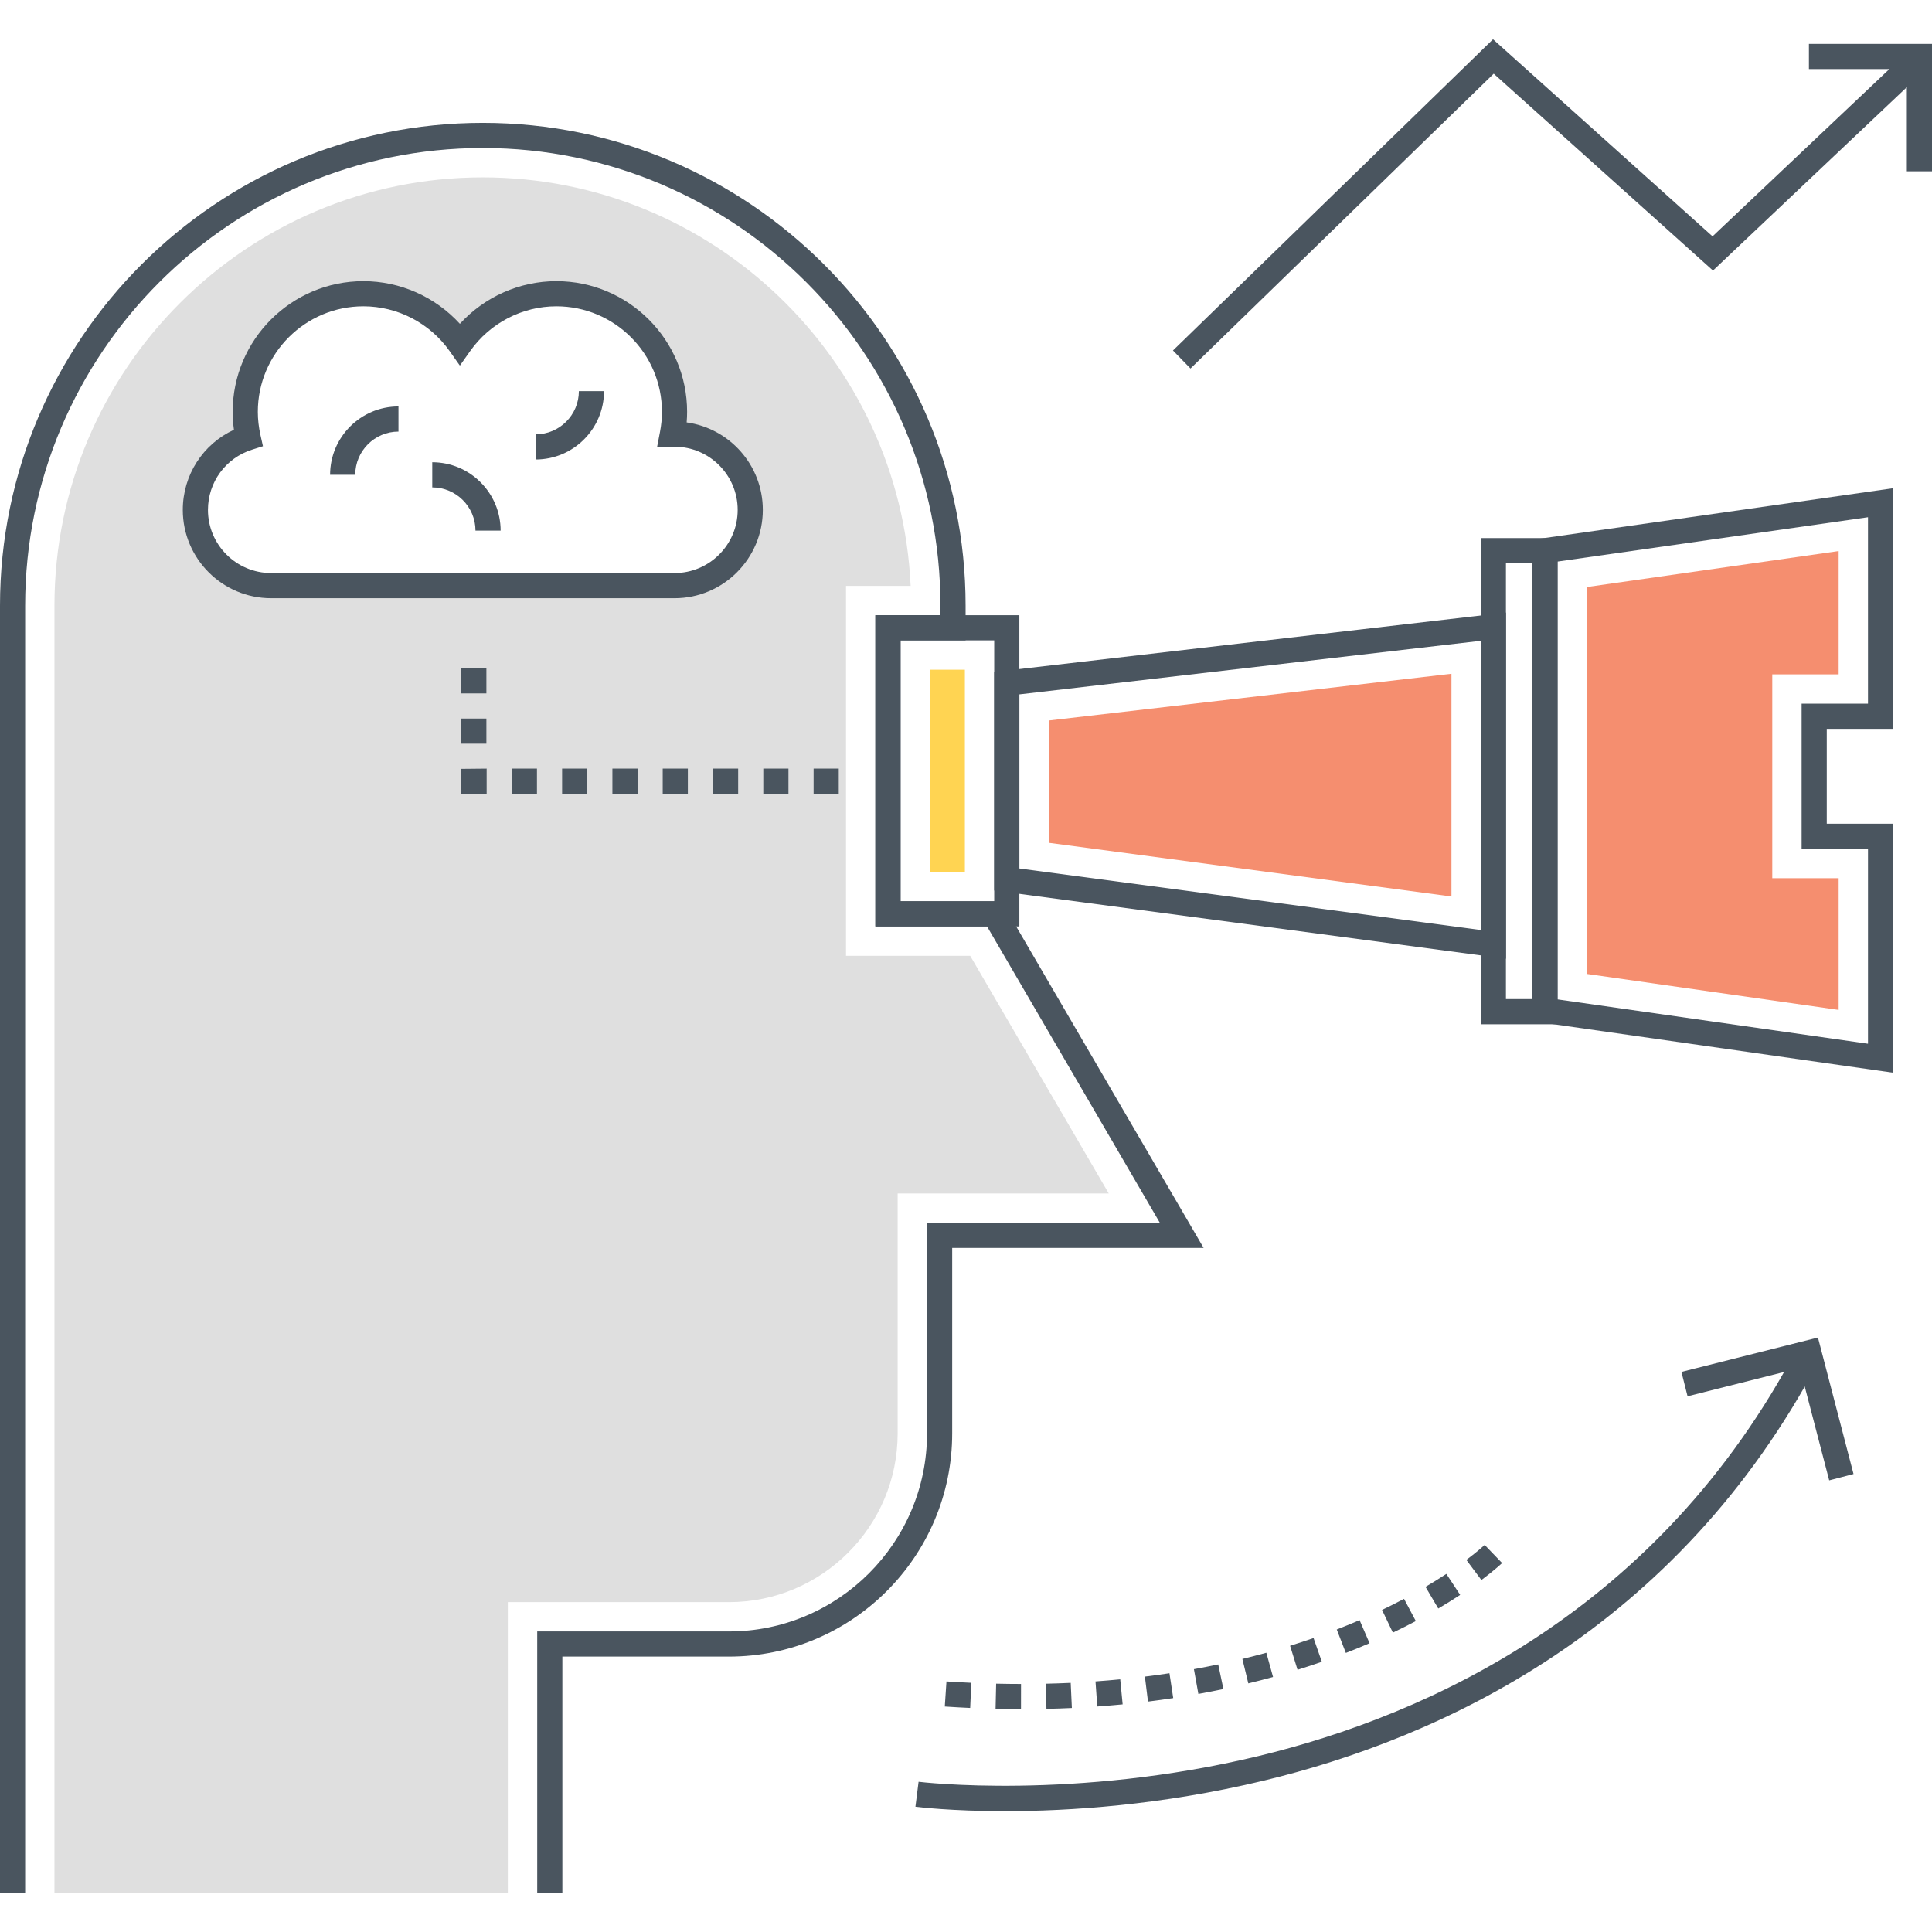 <?xml version="1.0" encoding="utf-8"?>
<!-- Generator: Adobe Illustrator 21.0.0, SVG Export Plug-In . SVG Version: 6.00 Build 0)  -->
<svg version="1.1" id="Layer_1" xmlns="http://www.w3.org/2000/svg" xmlns:xlink="http://www.w3.org/1999/xlink" x="0px" y="0px"
	 viewBox="0 0 512 512" style="enable-background:new 0 0 512 512;" xml:space="preserve">
<style type="text/css">
	.st0{fill:#71CCE0;}
	.st1{fill:#DFDFDF;}
	.st2{fill:#4A555F;}
	.st3{fill:#FFD452;}
	.st4{fill:#F58E6F;}
	.st5{fill:#FFFFFF;}
	.st6{fill:none;}
</style>
<g>
	<g>
		<g>
			<path class="st2" d="M265.405,238.843h-26.751v-69.139h17.24v-9.198c0-70.551-57.397-127.947-127.947-127.947S0,89.955,0,160.505
				v341.088h6.665V160.505c0-66.875,54.408-121.282,121.282-121.282c66.874,0,121.282,54.406,121.282,121.282v2.533h-17.24v82.469
				h29.589l45.79,78.536h-61.693v55.809c0,28.948-23.551,52.498-52.498,52.498h-50.81v69.242h6.665v-62.577h44.145
				c32.622,0,59.163-26.541,59.163-59.163v-49.144h66.631L265.405,238.843z"/>
		</g>
	</g>
	<g>
		<g>
			<g>
				<path class="st1" d="M257.106,253.292h-32.903v-98.021h17.13c-2.755-60.164-52.566-108.263-113.396-108.263
					c-62.585,0-113.506,50.921-113.506,113.506v341.079h120.149v-77.009h58.586c24.661,0,44.723-20.062,44.723-44.723v-63.585
					h55.942L257.106,253.292z M178.748,155.204H71.84c-11.086,0-20.062-8.998-20.062-20.084c0-8.954,5.887-16.552,13.997-19.129
					c-0.489-2.199-0.778-4.488-0.778-6.843c0-17.285,14.019-31.304,31.304-31.304c10.575,0,19.906,5.243,25.572,13.286
					c5.665-8.042,14.996-13.286,25.572-13.286c17.285,0,31.303,14.019,31.303,31.304c0,2.044-0.2,4.021-0.578,5.932
					c0.2,0,0.4-0.022,0.578-0.022c11.086,0,20.084,8.976,20.084,20.062C198.832,146.206,189.834,155.204,178.748,155.204z"/>
			</g>
		</g>
	</g>
	<g>
		<g>
			<g>
				<path class="st2" d="M231.984,163.037v82.479h38.157v-82.479H231.984z M263.477,238.851h-24.827v-69.149h24.827V238.851z"/>
			</g>
		</g>
	</g>
	<g>
		<g>
			<rect x="246.426" y="177.478" class="st3" width="9.275" height="53.596"/>
		</g>
	</g>
	<g>
		<g>
			<g>
				<path class="st2" d="M263.477,178.081v57.912l135.614,18.083v-91.739L263.477,178.081z M392.426,246.462l-122.284-16.306
					v-46.139l122.284-14.198V246.462z"/>
			</g>
		</g>
	</g>
	<g>
		<g>
			<polygon class="st4" points="277.917,190.943 277.917,223.349 384.65,237.581 384.65,178.551 			"/>
		</g>
	</g>
	<g>
		<g>
			<g>
				<path class="st2" d="M392.426,142.598v128.839h20.336V142.598H392.426z M406.096,264.772h-7.006V149.263h7.006V264.772z"/>
			</g>
		</g>
	</g>
	<g>
		<g>
			<g>
				<path class="st2" d="M501.703,193.148v-63.765l-95.607,13.658v127.583l95.607,13.658v-65.989h-17.591v-25.145H501.703z
					 M495.038,224.958v51.639l-82.276-11.753V148.821l82.276-11.753v49.415h-17.591v38.475H495.038z"/>
			</g>
		</g>
	</g>
	<g>
		<g>
			<polygon class="st4" points="487.262,178.707 487.262,146.034 420.537,155.565 420.537,258.1 487.262,267.631 487.262,232.734 
				469.671,232.734 469.671,178.707 			"/>
		</g>
	</g>
	<g>
		<g>
			<polygon class="st2" points="506.789,12.546 453.841,62.635 395.667,10.406 310.846,92.885 315.493,97.662 395.849,19.528 
				453.958,71.697 511.371,17.388 			"/>
		</g>
	</g>
	<g>
		<g>
			<polygon class="st2" points="479.384,11.635 479.384,18.3 505.335,18.3 505.335,45.391 512,45.391 512,11.635 			"/>
		</g>
	</g>
	<g>
		<g>
			<path class="st2" d="M476.433,356.955c-36.706,69.965-97.963,97.569-142.889,108.406c-48.925,11.801-89.701,6.881-90.109,6.829
				l-0.835,6.613c0.775,0.098,9.609,1.171,23.74,1.171c16.871,0,41.29-1.532,68.541-8.081
				c46.343-11.137,109.544-39.582,147.454-111.843L476.433,356.955z"/>
		</g>
	</g>
	<g>
		<g>
			<polygon class="st2" points="481.775,354.464 445.597,363.571 447.224,370.034 476.993,362.541 484.758,392.309 491.206,390.627 
							"/>
		</g>
	</g>
	<g>
		<g>
			<g>
				<path class="st2" d="M181.97,111.945c0.08-0.939,0.119-1.872,0.119-2.793c0-19.101-15.541-34.642-34.645-34.642
					c-9.763,0-19.043,4.16-25.569,11.306c-6.526-7.146-15.806-11.306-25.571-11.306c-19.101,0-34.642,15.541-34.642,34.642
					c0,1.561,0.113,3.148,0.338,4.742c-8.214,3.789-13.556,11.99-13.556,21.234c0,12.904,10.499,23.403,23.404,23.403h106.908
					c12.903,0,23.401-10.499,23.401-23.403C202.159,123.312,193.361,113.516,181.97,111.945z M178.757,151.865H71.849
					c-9.229,0-16.739-7.508-16.739-16.738c0-7.326,4.688-13.736,11.668-15.951l2.909-0.923l-0.666-2.979
					c-0.46-2.064-0.694-4.124-0.694-6.123c0-15.427,12.551-27.977,27.977-27.977c9.056,0,17.598,4.437,22.85,11.869l2.721,3.851
					l2.721-3.851c5.253-7.432,13.792-11.869,22.848-11.869c15.428,0,27.979,12.55,27.979,27.977c0,1.724-0.176,3.509-0.518,5.306
					l-0.783,4.076l4.645-0.143c9.223,0.007,16.726,7.512,16.726,16.738C195.494,144.357,187.987,151.865,178.757,151.865z"/>
			</g>
		</g>
	</g>
	<g>
		<g>
			<g>
				<path class="st2" d="M122.236,210.35h6.732v-6.665l-6.732,0.067V210.35z M148.964,210.35h6.665v-6.665h-6.665V210.35z
					 M135.634,210.35h6.665v-6.665h-6.665V210.35z M128.901,177.092h-6.665v6.665h6.665V177.092z M128.901,190.422h-6.665v6.665
					h6.665V190.422z M188.954,210.35h6.665v-6.665h-6.665V210.35z M215.615,203.685v6.665h6.665v-6.665H215.615z M202.285,210.35
					h6.665v-6.665h-6.665V210.35z M162.294,210.35h6.665v-6.665h-6.665V210.35z M175.624,210.35h6.665v-6.665h-6.665V210.35z"/>
			</g>
		</g>
	</g>
	<g>
		<g>
			<g>
				<path class="st2" d="M290.317,445.591l0.473,6.648c2.278-0.162,4.519-0.35,6.724-0.563l-0.642-6.635
					C294.723,445.25,292.539,445.434,290.317,445.591z M303.408,444.321l0.82,6.615c2.274-0.282,4.502-0.59,6.689-0.921
					l-0.998-6.589C307.793,443.748,305.621,444.047,303.408,444.321z M277.165,446.203l0.152,6.663
					c2.28-0.051,4.526-0.129,6.739-0.231l-0.308-6.658C281.586,446.076,279.393,446.152,277.165,446.203z M250.381,452.248
					c2.27,0.152,4.511,0.277,6.726,0.376l0.299-6.659c-2.167-0.098-4.361-0.22-6.583-0.368L250.381,452.248z M316.4,442.35
					l1.18,6.559c2.261-0.407,4.474-0.841,6.637-1.296l-1.375-6.522C320.744,441.533,318.596,441.954,316.4,442.35z M263.839,452.856
					c2.274,0.052,4.521,0.079,6.734,0.081l0.009-6.665c-2.17-0.002-4.365-0.029-6.591-0.079L263.839,452.856z M393.45,409.419
					c-0.015,0.015-1.636,1.559-4.854,3.968l3.992,5.335c3.591-2.687,5.407-4.426,5.48-4.499L393.45,409.419z M377.776,420.532
					l3.385,5.743c1.994-1.176,3.944-2.39,5.799-3.61l-3.662-5.567C381.534,418.257,379.677,419.413,377.776,420.532z
					 M366.256,426.647l2.873,6.014c2.152-1.028,4.179-2.052,6.081-3.061l-3.124-5.888
					C370.261,424.679,368.317,425.662,366.256,426.647z M341.884,436.149l1.979,6.364c2.218-0.689,4.363-1.398,6.437-2.123
					l-2.196-6.292C346.1,434.796,344.028,435.482,341.884,436.149z M354.253,431.834l2.413,6.212
					c2.185-0.848,4.276-1.708,6.281-2.574l-2.643-6.118C358.374,430.186,356.356,431.016,354.253,431.834z M329.244,439.64
					l1.571,6.476c2.243-0.543,4.428-1.111,6.552-1.698l-1.775-6.424C333.534,438.562,331.418,439.112,329.244,439.64z"/>
			</g>
		</g>
	</g>
	<g>
		<g>
			<path class="st2" d="M87.481,125.833h6.665c0-6.316,5.138-11.453,11.453-11.453v-6.665
				C95.609,107.714,87.481,115.841,87.481,125.833z"/>
		</g>
	</g>
	<g>
		<g>
			<path class="st2" d="M153.407,103.655c0,6.315-5.138,11.452-11.453,11.452v6.665c9.991,0,18.118-8.127,18.118-18.117H153.407z"/>
		</g>
	</g>
	<g>
		<g>
			<path class="st2" d="M114.554,122.5v6.665c6.316,0,11.454,5.138,11.454,11.453h6.665
				C132.672,130.627,124.545,122.5,114.554,122.5z"/>
		</g>
	</g>
</g>
</svg>
